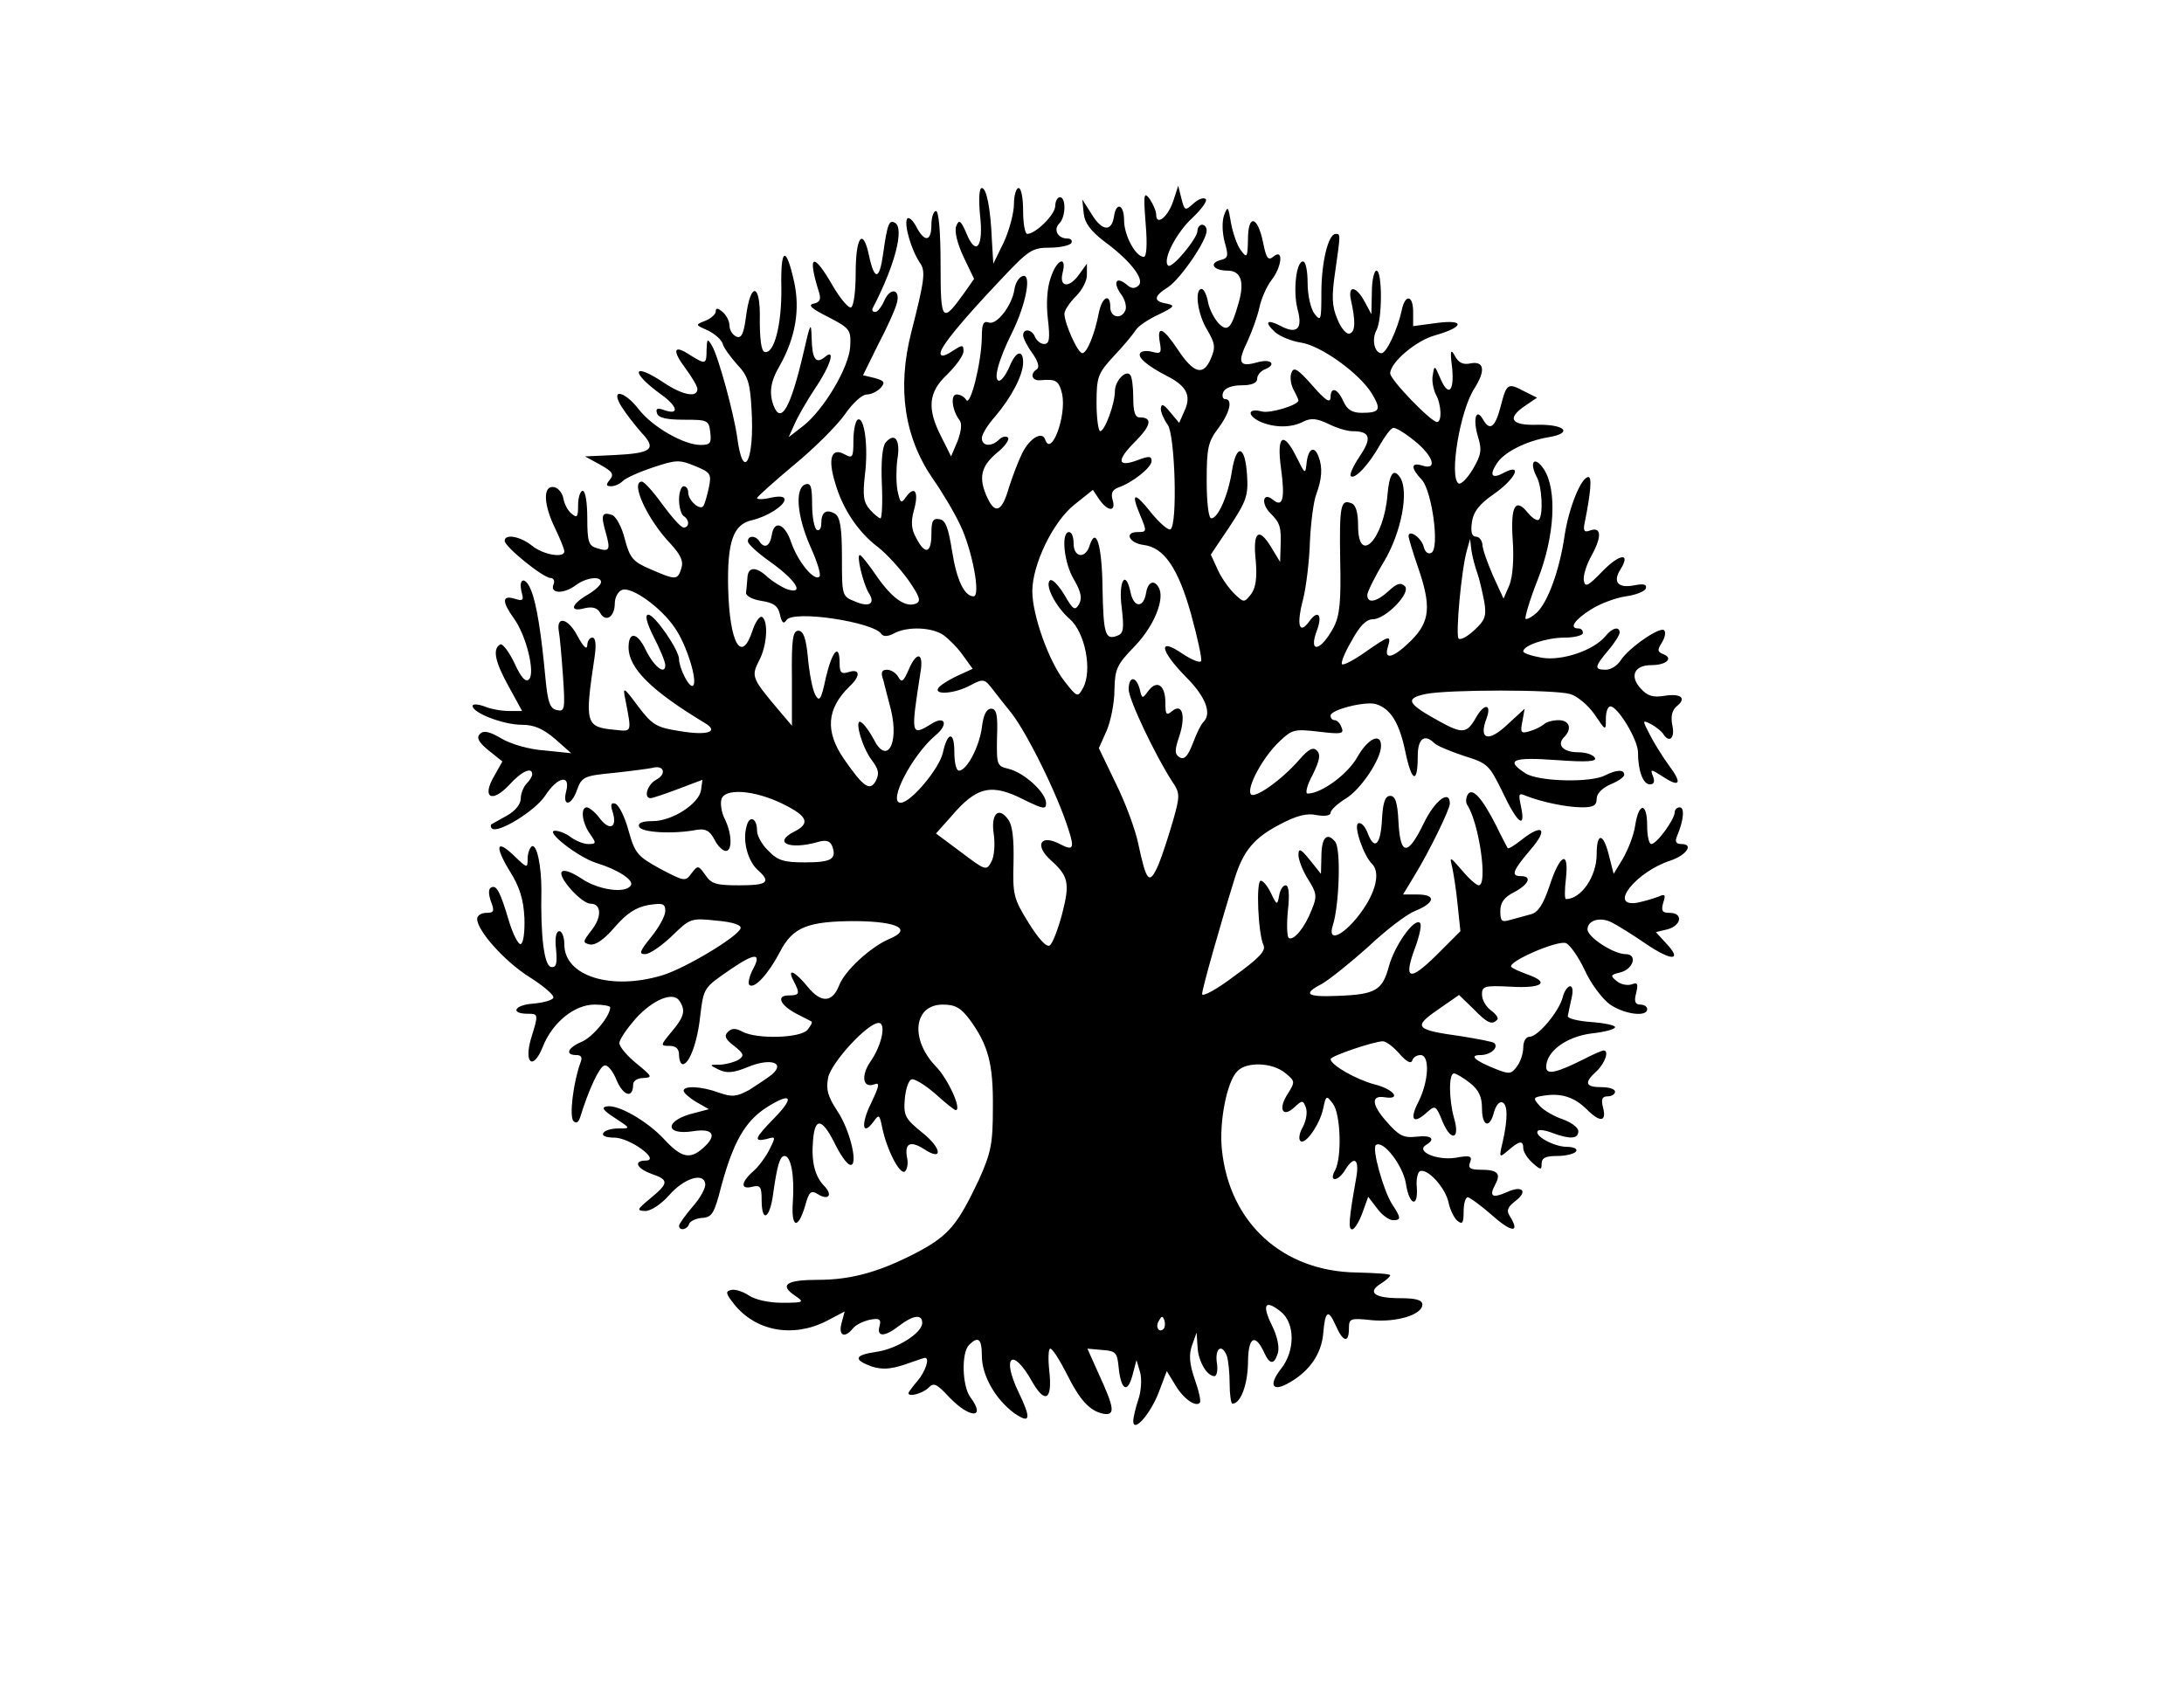 <?xml version="1.0" encoding="UTF-8" standalone="no"?> <svg xmlns="http://www.w3.org/2000/svg" version="1.0" width="476pt" height="370pt" viewBox="0 0 476 370" preserveAspectRatio="xMidYMid meet"><g transform="translate(0,370) scale(0.1,-0.1)" fill="#000000" stroke="none"><path d="M2136 3231 c8 -70 -9 -91 -30 -39 -12 28 -16 30 -22 15 -4 -11 2 -37 16 -67 l23 -48 -21 -30 c-49 -68 -52 -65 -52 62 0 71 -4 116 -10 116 -5 0 -10 -13 -10 -30 0 -37 -15 -39 -33 -4 -8 15 -17 22 -20 17 -7 -12 9 -68 28 -96 13 -18 10 -38 -19 -152 -31 -122 -15 -229 48 -320 19 -27 46 -72 59 -100 26 -54 45 -155 29 -155 -20 0 -37 35 -47 99 -8 50 -14 67 -27 69 -15 3 -18 -4 -18 -32 0 -43 -14 -46 -33 -9 -11 19 -12 36 -5 61 11 39 2 55 -17 29 -11 -16 -13 -14 -19 14 -3 17 -3 48 0 69 7 41 -6 59 -26 35 -7 -9 -10 -41 -8 -90 2 -41 0 -75 -3 -75 -3 0 -14 9 -23 19 -14 16 -16 30 -11 75 8 62 -1 130 -16 121 -5 -4 -9 -24 -9 -46 0 -37 -2 -39 -20 -29 -28 15 -36 -10 -20 -62 16 -57 51 -109 94 -141 19 -15 49 -48 66 -72 25 -36 28 -46 16 -51 -23 -9 -52 12 -86 61 -17 25 -33 45 -36 45 -8 0 7 -61 19 -82 16 -24 2 -33 -30 -19 -28 11 -28 13 -28 97 0 63 -4 87 -15 94 -19 11 -30 4 -30 -21 0 -11 -4 -17 -10 -14 -5 3 -10 28 -10 55 0 40 -3 48 -15 44 -23 -9 -18 -69 11 -135 15 -33 24 -62 20 -66 -11 -11 -46 31 -61 73 -14 43 -38 52 -43 17 -4 -24 -16 -30 -27 -13 -8 13 -25 13 -25 0 0 -6 22 -26 49 -45 56 -40 75 -71 38 -60 -12 4 -31 16 -43 26 -26 25 -44 24 -45 -1 -1 -11 -2 -26 -3 -32 -1 -7 14 -15 34 -18 26 -4 36 -11 40 -30 4 -18 8 -21 14 -12 14 23 190 -4 207 -30 4 -6 14 -6 27 1 29 16 84 14 109 -4 12 -9 31 -28 42 -44 l21 -29 -35 -16 c-19 -9 -37 -21 -40 -26 -10 -16 37 -12 70 6 28 15 31 14 48 -8 10 -13 28 -36 41 -52 34 -43 101 -178 125 -255 13 -40 10 -46 -17 -32 -44 24 -59 -1 -21 -35 38 -34 41 -50 24 -116 -9 -34 -21 -65 -27 -69 -7 -5 -25 15 -46 49 -33 53 -35 62 -33 132 1 51 -2 81 -12 94 -21 29 -38 11 -31 -33 3 -22 1 -48 -5 -59 -11 -21 -13 -20 -66 20 l-55 41 33 37 c56 66 88 73 160 36 41 -20 47 -21 47 -7 0 23 -48 67 -82 75 -25 6 -26 8 -25 68 2 50 -1 63 -13 63 -10 0 -17 -14 -20 -41 -6 -43 -33 -94 -50 -94 -6 0 -10 18 -10 41 0 46 -15 44 -25 -2 -8 -35 -70 -109 -92 -109 -29 0 25 104 76 147 29 24 21 44 -9 25 -45 -28 -45 -24 -24 111 8 45 -8 49 -26 6 -11 -25 -15 -28 -22 -15 -5 9 -16 16 -25 16 -11 0 -14 -6 -8 -22 3 -13 11 -42 17 -66 18 -76 -10 -120 -38 -63 -7 13 -17 28 -24 34 -21 20 -3 -50 20 -80 15 -20 17 -29 9 -45 -13 -24 -27 -14 -70 48 -41 60 -37 109 12 157 25 23 24 40 -1 32 -16 -5 -20 -2 -20 19 0 45 -16 28 -30 -31 -10 -48 -14 -54 -23 -38 -6 11 -13 47 -16 80 -4 44 -10 60 -21 60 -12 0 -15 -18 -14 -104 l0 -103 -28 33 c-59 70 -61 74 -44 108 18 33 21 87 7 96 -5 3 -15 -11 -21 -30 -24 -73 -50 -28 -53 94 -2 100 11 138 52 147 34 8 71 32 71 45 0 7 -11 8 -30 4 -16 -4 -30 -4 -30 -1 0 3 36 35 80 72 44 36 94 86 111 110 17 25 38 44 48 44 10 0 24 7 31 15 10 12 7 15 -14 21 l-25 6 33 67 c19 36 37 76 40 88 10 31 -12 39 -26 9 -6 -14 -15 -26 -20 -26 -6 0 -8 3 -6 8 49 94 69 174 49 186 -13 8 -17 -2 -26 -66 -8 -59 -19 -61 -31 -5 -13 62 -29 42 -29 -38 0 -38 -4 -72 -10 -75 -5 -3 -23 18 -40 47 -43 75 -56 69 -30 -14 5 -16 2 -22 -12 -25 -13 -3 -4 -11 32 -29 48 -25 50 -28 48 -65 -3 -46 -58 -138 -103 -173 l-31 -24 13 29 c7 16 27 51 45 78 34 50 45 89 20 67 -19 -15 -27 -4 -28 43 -1 36 -3 32 -18 -34 -28 -120 -49 -156 -65 -114 -10 27 -7 52 13 86 35 62 45 123 32 183 -18 81 -30 76 -28 -13 1 -80 -16 -146 -37 -139 -7 3 -10 29 -10 70 2 79 -20 85 -30 7 -5 -38 -10 -48 -21 -44 -8 4 -15 14 -15 24 0 10 -7 23 -15 30 -11 9 -15 9 -15 1 0 -6 -10 -15 -22 -20 -23 -9 -23 -9 4 -21 15 -7 30 -20 33 -29 2 -9 17 -29 32 -46 23 -24 28 -40 31 -97 7 -111 -18 -161 -31 -63 -7 52 -41 177 -55 201 -10 17 -11 16 -12 -8 0 -33 -2 -33 -36 -12 -36 24 -40 11 -10 -29 14 -19 26 -39 26 -45 0 -20 -33 -13 -72 13 -70 47 -76 25 -7 -25 38 -27 40 -47 4 -33 -13 4 -16 2 -13 -8 3 -10 21 -14 59 -14 51 0 54 -1 57 -27 3 -24 0 -28 -21 -28 -37 0 -106 40 -135 78 -32 41 -63 46 -37 5 10 -16 29 -40 43 -56 34 -36 23 -45 -58 -49 l-65 -3 33 -18 c27 -15 31 -21 21 -33 -9 -11 -8 -14 3 -14 8 0 19 5 25 11 7 7 36 20 66 30 51 17 58 17 92 3 34 -14 36 -17 30 -47 -4 -18 -9 -36 -12 -40 -7 -11 -33 12 -33 29 0 8 -4 14 -10 14 -5 0 -10 -13 -10 -29 0 -17 5 -33 10 -36 13 -8 13 -25 0 -25 -6 0 -26 23 -46 50 -20 28 -40 50 -45 50 -26 0 12 -83 63 -136 22 -24 28 -38 23 -53 -8 -26 -12 -26 -67 -2 -38 16 -45 24 -56 65 -6 26 -19 49 -27 53 -23 8 -26 1 -15 -37 11 -39 9 -44 -19 -35 -18 5 -21 14 -21 66 0 33 -4 59 -10 59 -5 0 -10 -14 -10 -31 0 -26 -2 -29 -14 -19 -8 6 -16 21 -18 33 -2 12 -11 23 -20 25 -25 5 -24 -37 2 -90 11 -23 20 -45 20 -50 0 -15 -45 -8 -70 12 -26 21 -60 27 -60 11 0 -13 84 -81 100 -81 7 0 10 -7 6 -15 -7 -20 24 -20 50 0 22 16 54 20 54 6 0 -6 -13 -18 -30 -28 -36 -21 -39 -38 -6 -29 17 4 28 1 34 -10 12 -22 32 -9 32 21 0 12 7 26 16 29 20 8 85 -38 115 -83 26 -37 51 -119 39 -126 -8 -5 -30 39 -30 58 0 20 -53 97 -67 97 -8 0 -4 -17 12 -49 14 -27 25 -54 25 -61 0 -23 -25 -3 -43 34 -18 38 -37 40 -37 5 0 -46 50 -95 166 -165 32 -19 7 -28 -53 -18 -52 8 -61 13 -92 54 -32 43 -34 44 -28 15 14 -73 15 -70 -23 -66 -64 6 -66 13 -44 159 4 28 2 42 -5 42 -6 0 -11 -8 -11 -17 -1 -11 -9 -2 -21 20 -20 39 -47 46 -41 11 2 -10 6 -54 9 -97 5 -73 4 -79 -13 -75 -15 3 -20 16 -25 68 -9 97 -19 162 -31 192 -12 32 -29 29 -21 -3 5 -18 3 -20 -16 -14 -27 8 -27 -7 -1 -43 27 -37 47 -119 33 -133 -7 -7 -17 3 -32 36 -12 25 -26 43 -31 40 -17 -10 -11 -38 19 -92 l29 -53 -28 0 c-16 0 -40 4 -54 10 -14 5 -26 6 -26 1 0 -15 67 -41 107 -41 28 0 47 -9 73 -31 l35 -31 -58 6 c-33 2 -74 14 -94 26 -27 16 -39 18 -47 10 -8 -8 -3 -18 19 -36 l30 -24 -18 -32 c-27 -46 -6 -60 32 -20 28 31 51 41 51 24 0 -4 -5 -13 -12 -20 -7 -7 -13 -22 -13 -33 0 -12 -12 -27 -30 -37 -16 -9 -32 -18 -34 -19 -2 -2 -2 -6 1 -9 13 -12 94 38 116 71 27 42 56 48 46 10 -9 -35 12 -32 24 4 10 27 15 30 79 36 37 4 75 9 85 11 25 7 32 -13 8 -26 -19 -10 -28 -40 -12 -40 4 0 31 9 60 20 l53 20 -3 -22 c-4 -30 -63 -68 -105 -68 -23 0 -33 -4 -30 -12 4 -13 74 -17 126 -7 19 3 28 -2 38 -21 7 -14 18 -25 25 -25 15 0 13 40 -3 71 -6 12 -9 30 -7 40 5 27 73 22 135 -9 53 -26 60 -42 24 -60 -47 -24 -11 -40 50 -23 20 6 28 3 33 -9 10 -28 -2 -35 -60 -35 -45 0 -59 4 -79 25 -14 13 -25 33 -25 44 0 28 -17 35 -23 9 -9 -31 3 -75 24 -94 30 -27 23 -34 -40 -34 -50 0 -61 3 -74 23 -15 21 -16 21 -30 3 -13 -18 -15 -18 -68 10 -49 27 -55 33 -69 83 -8 30 -21 56 -29 59 -9 3 -11 -2 -6 -17 11 -34 -5 -44 -27 -16 -10 14 -24 25 -29 25 -14 0 -11 -33 7 -58 14 -20 14 -22 -4 -22 -10 0 -27 7 -38 15 -10 8 -26 14 -34 14 -24 0 49 -57 89 -70 49 -15 83 -38 76 -49 -11 -19 -72 -10 -108 15 -23 15 -39 20 -43 14 -7 -13 44 -69 63 -69 24 0 25 -29 3 -57 -20 -26 -21 -28 -4 -32 12 -2 31 11 54 38 26 30 46 43 73 48 32 5 37 3 37 -13 0 -11 -14 -36 -31 -57 -25 -31 -27 -37 -13 -37 10 0 36 18 59 40 39 38 41 39 97 33 36 -3 55 -10 52 -17 -7 -19 -121 -87 -170 -102 -112 -34 -214 -2 -214 67 0 16 -5 29 -11 29 -7 0 -10 -15 -7 -40 3 -32 0 -40 -11 -38 -15 3 -23 67 -21 168 0 53 -10 101 -21 95 -5 -4 -9 -16 -9 -27 0 -21 -1 -21 -28 5 -40 39 -45 24 -11 -32 22 -35 30 -62 32 -102 1 -30 -2 -55 -8 -57 -5 -2 -17 21 -26 51 -19 64 -27 79 -39 72 -6 -3 -5 -16 0 -30 8 -21 7 -25 -10 -25 -11 0 -20 -6 -20 -13 0 -26 60 -93 114 -127 30 -19 54 -39 52 -45 -1 -5 -21 -11 -45 -13 -40 -3 -50 -22 -10 -22 22 0 23 -1 7 -52 -17 -56 4 -73 25 -20 21 53 69 92 113 92 19 0 34 -3 34 -6 0 -19 -38 -65 -62 -75 -31 -13 -37 -29 -12 -29 11 0 14 -5 9 -17 -15 -41 -25 -117 -15 -127 6 -6 11 -3 15 10 18 58 41 108 52 111 7 3 19 -12 27 -32 15 -35 36 -40 36 -9 0 8 10 14 23 14 20 1 18 4 -15 31 -21 17 -38 37 -38 45 0 8 16 31 35 53 39 43 83 60 96 39 14 -21 10 -35 -17 -67 -25 -30 -25 -31 -5 -31 14 0 21 -6 21 -20 0 -11 4 -20 8 -20 14 0 32 47 38 104 8 64 7 62 68 104 53 36 67 35 46 -3 -7 -14 -10 -28 -7 -32 11 -10 42 24 67 72 28 54 60 67 166 67 92 -1 123 -18 72 -39 -40 -17 -97 -69 -109 -101 -15 -38 -39 -39 -68 -4 -29 36 -47 43 -31 13 14 -27 13 -31 -11 -31 -28 0 -19 -21 17 -40 16 -8 31 -16 33 -17 2 -2 -2 -9 -9 -18 -15 -18 -110 -21 -142 -4 -15 8 -23 8 -32 -1 -8 -8 -5 -16 14 -30 21 -17 23 -21 10 -30 -8 -5 -26 -10 -40 -11 -25 0 -25 0 -3 -11 17 -8 32 -7 63 6 49 20 82 10 53 -16 -10 -8 -33 -23 -50 -34 -28 -15 -37 -16 -66 -6 -38 14 -77 16 -77 4 0 -4 12 -15 27 -24 l28 -16 -30 -8 c-66 -15 -69 -50 -4 -40 44 7 53 -9 21 -37 -28 -25 -47 -21 -84 19 -37 40 -101 77 -126 72 -12 -2 -7 -9 18 -25 35 -23 35 -23 8 -23 -15 0 -30 -4 -33 -10 -4 -6 6 -10 24 -10 33 0 101 -49 69 -50 -28 0 -21 -17 12 -29 38 -13 38 -20 -2 -53 -30 -25 -31 -27 -12 -28 13 0 35 15 52 34 32 37 75 51 79 26 2 -8 -10 -31 -27 -50 -16 -19 -30 -38 -30 -42 0 -12 18 -9 22 4 2 6 15 12 28 13 22 1 27 10 42 69 26 96 52 142 99 172 54 34 62 23 16 -24 -42 -43 -46 -52 -16 -45 20 6 20 5 6 -23 -8 -16 -24 -38 -36 -48 -27 -24 -27 -40 -1 -33 17 4 20 0 20 -29 0 -51 18 -41 25 13 9 64 15 83 25 83 14 0 22 -44 18 -100 -4 -57 11 -62 27 -8 8 30 13 34 27 25 24 -15 34 -2 14 18 -20 21 -28 52 -24 99 4 50 19 49 46 -4 12 -25 27 -47 34 -49 20 -7 2 74 -27 117 -21 32 -25 47 -20 73 7 33 86 119 110 119 17 0 7 -48 -17 -83 -22 -31 -18 -60 7 -51 13 5 12 -2 -6 -40 -23 -46 -20 -75 5 -41 12 17 13 15 19 -14 10 -48 38 -102 49 -95 5 4 8 17 5 30 -6 32 7 38 37 19 42 -28 39 2 -4 36 -37 30 -41 37 -38 73 2 22 8 41 15 43 6 2 29 -12 51 -31 22 -20 42 -36 45 -36 14 0 -16 67 -43 95 -57 59 -49 135 15 135 27 0 39 -7 58 -32 41 -56 52 -97 51 -193 0 -79 -4 -98 -31 -158 -46 -97 -65 -120 -132 -156 -82 -43 -144 -61 -218 -61 -69 0 -85 -11 -51 -34 22 -15 21 -16 -28 -16 -29 0 -59 7 -72 16 -12 8 -29 14 -38 12 -13 -3 -13 -7 6 -31 47 -59 128 -74 201 -37 l40 21 -7 -26 c-7 -27 7 -33 25 -11 6 8 23 16 37 19 21 4 25 1 21 -14 -7 -24 11 -24 43 1 30 23 50 26 50 6 0 -22 -56 -57 -100 -63 -48 -7 -51 -17 -10 -32 23 -7 40 -6 71 4 23 8 43 15 45 15 11 0 1 -30 -16 -50 -11 -13 -20 -25 -20 -27 0 -9 30 -1 43 11 12 13 18 10 46 -20 45 -47 81 -47 46 0 -18 24 -20 97 -3 114 20 20 28 14 28 -24 0 -43 30 -95 71 -125 35 -24 37 -12 9 46 -38 79 -13 99 29 24 29 -51 45 -41 38 22 -3 27 -2 49 2 49 5 0 20 -24 35 -53 29 -59 51 -83 81 -89 26 -4 24 12 -9 84 l-26 58 33 -3 c29 -2 32 -6 35 -37 5 -50 19 -59 30 -19 l9 34 8 -27 c4 -15 2 -42 -4 -59 -6 -18 -11 -39 -11 -47 0 -27 38 16 56 64 l17 45 19 -31 c17 -29 44 -48 53 -38 3 3 -2 26 -11 51 -12 35 -13 54 -6 74 l10 28 2 -30 c1 -31 20 -65 37 -65 5 0 8 14 5 30 -4 31 11 42 22 14 3 -9 6 -36 6 -60 0 -24 3 -44 6 -44 18 0 33 41 34 88 0 57 15 67 35 24 12 -27 22 -28 30 -2 4 13 -1 37 -13 61 -22 45 -15 57 19 30 32 -25 32 -86 1 -125 -29 -37 -18 -52 20 -29 43 25 68 62 72 106 4 50 11 54 27 18 16 -37 29 -40 29 -7 0 22 3 23 50 18 54 -5 110 12 110 34 0 10 -14 14 -49 14 -56 0 -72 13 -41 32 11 7 20 15 20 18 0 3 -33 5 -73 6 -161 2 -278 108 -294 269 -6 59 11 148 34 170 20 21 76 19 104 -4 22 -18 22 -19 6 -45 -22 -33 -12 -54 14 -30 17 16 19 16 25 0 4 -10 1 -28 -6 -42 -8 -13 -10 -27 -6 -31 10 -11 43 36 50 71 6 28 7 29 21 10 17 -22 20 -116 5 -145 -15 -26 6 -26 22 1 20 32 31 23 24 -17 -16 -90 -18 -113 -9 -113 5 0 15 16 22 35 l13 36 20 -26 c10 -14 26 -25 34 -25 18 0 18 5 -2 35 -19 30 -45 123 -35 129 16 11 58 -44 65 -83 7 -48 27 -56 24 -10 -2 18 2 34 7 36 17 6 55 -36 62 -68 3 -15 12 -34 19 -40 11 -9 14 -6 14 20 0 17 4 31 9 31 4 0 29 -18 55 -41 42 -37 60 -37 36 1 -7 11 -4 19 13 32 28 21 15 35 -19 19 -32 -14 -39 -9 -25 17 13 24 5 32 -32 32 -23 0 -28 4 -23 16 5 14 1 16 -32 10 -41 -6 -87 14 -64 28 22 13 12 22 -21 18 -28 -3 -38 2 -65 33 -33 37 -34 58 -4 53 38 -6 19 18 -22 28 -41 11 -95 42 -96 55 0 7 95 39 114 39 7 0 23 -12 36 -27 15 -17 25 -23 28 -15 2 7 10 12 18 12 21 0 18 -58 -5 -103 -20 -39 -10 -49 20 -21 17 15 19 14 33 -21 19 -45 39 -39 25 8 -11 40 -12 97 0 97 4 0 20 -9 35 -21 19 -15 26 -30 26 -55 0 -40 17 -45 26 -9 4 14 11 24 18 22 12 -4 13 -34 1 -87 -8 -34 -8 -35 12 -18 24 21 33 23 33 5 0 -8 9 -22 20 -32 18 -16 20 -16 20 -2 0 13 9 17 34 17 19 0 38 5 41 10 4 6 -6 10 -22 10 -28 1 -71 25 -61 35 3 3 17 1 32 -5 38 -14 56 -13 56 4 0 8 -15 19 -34 26 -18 6 -41 19 -50 29 -16 18 -15 19 12 23 36 5 64 -4 91 -31 28 -28 43 -27 35 4 -5 19 -2 25 10 25 9 0 16 5 16 10 0 6 -13 10 -30 10 -35 0 -38 10 -10 35 18 17 28 45 15 45 -3 0 -22 -8 -43 -19 -60 -30 -82 -35 -82 -17 0 34 44 66 98 73 28 3 52 9 52 14 0 4 -24 9 -52 11 -29 2 -52 8 -51 13 1 6 5 23 8 38 4 16 3 27 -3 27 -5 0 -13 -11 -16 -24 -8 -31 -54 -86 -72 -86 -8 0 -14 -10 -14 -23 0 -13 -6 -32 -14 -42 -12 -17 -17 -17 -47 -5 -45 18 -58 30 -32 30 21 0 40 16 30 26 -3 3 -35 9 -72 15 -101 14 -106 20 -51 58 l46 32 31 -30 c31 -32 41 -36 52 -24 4 3 -2 12 -13 20 -11 8 -20 23 -20 35 0 18 5 20 63 17 67 -4 86 9 38 26 -16 6 -33 13 -37 17 -10 11 101 59 119 52 8 -3 27 -29 41 -59 13 -29 38 -62 54 -74 31 -22 82 -29 82 -11 0 6 -7 10 -15 10 -11 0 -14 7 -9 25 5 21 3 24 -10 19 -9 -3 -24 0 -32 7 -15 12 -14 14 7 19 29 7 39 40 12 40 -26 0 -83 37 -83 54 0 20 28 28 53 15 12 -6 46 -27 75 -47 56 -38 80 -37 43 2 l-22 24 25 6 c31 8 35 36 5 36 -16 0 -19 4 -14 22 6 18 4 20 -11 13 -11 -4 -31 -10 -46 -13 -64 -10 -2 68 73 92 35 12 51 36 24 36 -12 0 -15 5 -10 17 15 35 17 63 6 63 -6 0 -11 -5 -11 -11 0 -15 -39 -69 -51 -69 -5 0 -9 18 -9 40 0 51 -18 52 -26 1 -3 -22 -16 -54 -27 -73 l-20 -33 -11 43 c-12 47 -26 47 -26 0 0 -49 -34 -98 -67 -98 -3 0 -3 20 0 45 7 63 -13 54 -36 -17 -14 -41 -25 -57 -40 -61 -12 -3 -32 -9 -44 -12 -20 -6 -23 -4 -23 19 0 18 8 30 30 41 32 17 40 35 15 35 -23 0 -18 12 21 58 39 45 27 58 -20 21 -15 -12 -28 -20 -30 -18 -1 2 -13 24 -25 49 -31 61 -52 84 -62 68 -4 -7 -5 -17 -1 -23 26 -40 45 -175 25 -175 -5 0 -21 14 -36 32 -27 31 -28 32 -22 8 3 -14 9 -51 12 -83 l6 -57 -53 -53 c-59 -58 -72 -53 -45 19 9 25 14 48 10 52 -12 12 -55 -48 -68 -95 -14 -52 -29 -61 -111 -64 -68 -3 -78 4 -35 26 17 10 62 46 100 80 37 35 83 71 103 79 44 18 47 36 5 36 l-31 0 23 38 c35 57 78 146 79 160 0 32 -33 7 -57 -43 -35 -72 -51 -71 -55 3 -2 43 -7 57 -18 57 -11 0 -16 -14 -18 -52 -3 -57 -17 -68 -32 -27 -6 14 -14 22 -20 19 -10 -6 12 -71 31 -89 15 -16 10 -49 -12 -86 -37 -61 -89 -94 -74 -47 14 44 18 167 5 182 -18 22 -30 9 -30 -33 l-1 -37 -24 30 c-20 25 -25 27 -25 11 0 -10 9 -34 21 -53 19 -30 20 -37 8 -66 -15 -39 -39 -68 -50 -62 -4 3 -5 30 -2 60 4 36 2 55 -5 55 -6 0 -12 -10 -14 -22 -4 -22 -5 -22 -18 5 -7 15 -17 27 -22 27 -11 0 -6 -116 6 -141 5 -12 -10 -28 -64 -67 -38 -29 -70 -46 -70 -39 0 11 39 149 71 252 19 61 43 89 99 118 36 19 59 25 80 20 18 -3 30 -1 30 5 0 6 15 20 33 31 33 20 77 86 77 115 0 30 -29 16 -52 -25 -21 -37 -78 -79 -108 -79 -6 0 -1 19 11 41 15 31 18 44 9 53 -8 8 -18 3 -38 -20 -39 -45 -99 -87 -106 -75 -9 15 27 81 62 114 28 27 33 28 86 22 49 -6 56 -5 50 9 -3 9 -10 16 -15 16 -5 0 -9 4 -9 10 0 13 77 32 99 25 32 -10 51 -41 64 -104 14 -67 27 -71 27 -9 0 38 15 49 36 28 6 -6 35 -18 65 -28 52 -16 55 -20 84 -79 32 -68 51 -83 40 -31 -6 28 -5 30 11 23 33 -13 88 -25 122 -25 25 0 32 4 32 19 0 11 12 23 30 31 17 7 30 16 30 21 0 12 -17 11 -41 -1 -31 -17 -146 -14 -174 4 -45 29 -29 36 67 29 68 -5 89 -3 84 5 -4 7 -20 12 -36 12 -33 0 -48 16 -31 33 18 18 12 37 -12 37 -13 0 -27 -4 -32 -9 -6 -5 -20 -12 -31 -15 -19 -6 -21 -3 -16 21 l5 28 -37 -34 c-42 -40 -64 -34 -46 13 12 33 -6 33 -24 0 -19 -33 -29 -34 -78 -7 -71 39 -77 50 -31 60 49 10 280 10 315 0 15 -4 39 -24 53 -44 25 -37 25 -37 25 -10 0 15 4 27 10 27 16 0 60 -73 60 -100 0 -40 11 -70 26 -70 9 0 11 6 7 17 -7 17 -5 17 21 0 38 -25 43 -15 13 25 -13 18 -32 48 -41 66 -17 33 -17 33 3 23 11 -6 23 -16 26 -21 13 -21 26 -9 20 18 -4 20 -1 33 9 42 23 18 10 29 -27 23 -24 -4 -37 0 -51 16 -25 27 -14 51 23 51 33 0 49 15 26 24 -13 5 -13 9 -3 25 7 11 9 23 5 27 -9 9 -78 -39 -95 -66 -7 -11 -21 -20 -32 -20 -26 0 -25 6 5 42 14 16 25 34 25 39 0 14 -16 11 -31 -8 -26 -31 -94 -54 -138 -47 -23 4 -41 10 -41 14 0 13 51 30 90 30 22 0 40 5 40 10 0 6 -4 10 -10 10 -21 0 -8 19 27 41 20 13 55 26 77 29 22 3 41 11 43 17 3 9 -4 11 -25 7 -35 -7 -48 7 -30 35 23 37 -2 34 -39 -4 -32 -33 -38 -36 -41 -21 -2 11 6 36 18 57 22 41 20 62 -6 52 -11 -4 -14 0 -10 18 13 65 16 99 8 99 -16 0 -43 -68 -52 -128 -11 -76 -37 -146 -61 -168 -10 -9 -21 -15 -24 -13 -2 3 9 41 26 84 38 96 43 197 14 242 -20 30 -33 17 -16 -16 12 -21 15 -84 5 -94 -4 -3 -14 3 -24 15 -27 34 -38 15 -33 -59 3 -41 0 -80 -7 -98 l-13 -30 -23 50 c-12 28 -23 58 -23 68 -1 9 -7 17 -14 17 -9 0 -12 10 -9 31 3 23 16 40 48 62 46 32 64 68 23 47 -27 -15 -34 -7 -17 19 15 25 65 50 114 58 53 9 35 28 -25 27 -58 -2 -68 14 -26 42 l25 17 -26 13 c-38 20 -40 19 -53 -31 -12 -47 -24 -56 -39 -29 -15 26 -22 0 -11 -37 9 -29 8 -40 -11 -72 -12 -20 -26 -34 -31 -31 -21 13 3 160 35 208 24 38 21 59 -8 54 -17 -4 -27 1 -35 16 -9 17 -11 12 -6 -26 5 -54 -9 -64 -27 -20 -11 26 -12 26 -15 5 -3 -12 1 -31 6 -42 13 -23 14 -61 3 -61 -13 0 -102 92 -102 106 0 24 57 72 98 83 63 18 66 35 4 27 l-52 -7 0 31 c0 38 -18 39 -25 3 -9 -41 -33 -93 -44 -93 -15 0 -22 30 -11 50 13 24 13 130 0 130 -5 0 -10 -21 -10 -47 l-1 -48 -15 28 c-18 33 -36 36 -30 5 11 -49 10 -71 -2 -75 -7 -3 -19 11 -27 31 -12 28 -13 49 -5 103 12 84 12 83 1 83 -16 0 -31 -62 -31 -128 0 -60 -1 -64 -15 -46 -8 10 -15 40 -15 67 0 26 -4 47 -10 47 -15 0 -22 -64 -12 -104 12 -43 -1 -56 -38 -36 -29 15 -35 8 -11 -14 10 -9 36 -20 57 -23 44 -7 127 -67 154 -111 21 -35 18 -42 -22 -42 -21 0 -32 7 -40 25 -13 29 -28 33 -28 8 -1 -13 -12 -5 -40 27 -31 35 -40 41 -45 28 -4 -9 -2 -25 4 -37 6 -11 11 -22 11 -24 0 -10 -62 -29 -80 -24 -30 8 -33 -8 -4 -22 31 -14 69 -14 95 0 16 8 29 7 54 -5 18 -9 41 -16 52 -16 39 0 44 -14 17 -54 -14 -21 -23 -40 -20 -44 9 -8 40 26 63 67 11 19 23 36 29 38 5 2 26 -11 47 -28 41 -33 51 -65 17 -54 -25 8 -26 -5 -1 -31 22 -25 39 -148 21 -159 -7 -4 -14 1 -17 13 -5 20 -33 39 -33 23 0 -4 9 -34 20 -66 30 -86 27 -120 -14 -161 -38 -38 -61 -45 -51 -14 8 27 3 25 -50 -12 -24 -17 -47 -29 -50 -26 -3 3 6 26 21 51 17 32 32 47 46 47 28 0 84 58 70 72 -9 9 -18 6 -35 -10 -26 -24 -47 -29 -47 -9 0 6 16 39 36 72 38 63 56 155 35 185 -14 20 -23 7 -27 -39 -8 -97 -64 -155 -64 -67 0 29 -5 46 -15 49 -23 9 -26 -5 -24 -125 2 -89 -1 -120 -14 -145 -28 -53 -56 -59 -37 -8 13 34 3 47 -16 21 -22 -31 -29 -10 -14 47 7 28 14 86 15 127 2 41 8 88 14 103 12 32 14 58 5 81 -9 25 -22 19 -26 -11 -3 -28 -3 -28 -22 10 -29 59 -44 48 -34 -24 9 -66 4 -86 -17 -69 -22 19 -28 -7 -6 -29 21 -21 24 -30 22 -76 l-1 -30 -20 33 c-27 44 -40 33 -33 -31 3 -37 0 -58 -10 -72 -15 -19 -16 -19 -35 -1 -11 10 -28 33 -37 52 l-16 35 41 61 c36 55 41 67 38 112 -4 65 -23 71 -33 9 -8 -52 -30 -103 -45 -103 -6 0 -10 35 -10 82 0 71 3 85 25 114 25 33 33 64 15 64 -5 0 -7 7 -4 15 4 9 19 15 40 15 22 0 34 5 34 14 0 8 7 16 15 20 29 11 16 25 -15 16 -39 -11 -44 -1 -21 46 10 22 22 55 26 74 4 19 16 46 26 59 23 29 27 70 5 52 -12 -10 -16 -5 -23 30 -12 59 -33 63 -33 7 -1 -40 -2 -42 -16 -23 -8 11 -17 37 -21 59 -6 36 -7 38 -15 17 -5 -14 -4 -38 1 -58 9 -31 8 -36 -9 -40 -26 -7 -15 -23 15 -23 29 0 38 -23 25 -69 -16 -57 -24 -66 -44 -46 -9 10 -20 30 -23 46 -3 16 -9 29 -14 29 -16 0 -9 -55 12 -89 17 -29 19 -38 8 -63 -16 -38 -37 -33 -72 20 -32 48 -46 54 -39 15 4 -23 2 -25 -17 -20 -11 3 -23 2 -26 -3 -6 -9 15 -27 57 -49 44 -22 55 -43 40 -76 l-12 -27 -20 24 c-14 17 -19 19 -20 7 0 -8 7 -24 15 -35 16 -21 22 -219 6 -228 -4 -3 -23 13 -41 35 -38 48 -46 46 -25 -4 15 -36 15 -37 -6 -37 -29 0 -18 -24 13 -28 45 -5 76 -51 104 -151 14 -51 24 -97 22 -102 -2 -5 -20 2 -41 16 -54 37 -49 7 8 -51 42 -42 57 -79 38 -98 -5 -4 -15 -25 -23 -46 -11 -29 -19 -37 -29 -31 -11 7 -11 15 -1 45 15 45 7 74 -15 56 -13 -11 -15 -8 -15 18 0 38 -18 51 -37 26 -13 -18 -14 -18 -19 4 -8 29 -24 28 -24 -1 0 -22 58 -144 95 -201 17 -25 17 -31 2 -84 -9 -31 -23 -75 -32 -97 -20 -45 -26 -39 -44 45 -6 30 -28 90 -49 132 l-37 77 17 38 c9 21 17 61 17 89 1 46 5 55 45 96 42 44 66 104 51 128 -10 17 -23 11 -27 -12 -5 -34 -27 -34 -34 1 -11 52 -27 23 -19 -35 5 -45 4 -55 -10 -60 -26 -10 -30 3 -32 103 -1 94 -14 137 -28 94 -9 -30 -35 -27 -35 4 0 14 -4 25 -10 25 -18 0 -11 -68 11 -104 15 -26 18 -40 11 -53 -9 -15 -13 -13 -32 20 -12 20 -26 35 -31 32 -13 -9 11 -57 43 -85 33 -29 49 -111 29 -149 -12 -22 -13 -22 -41 14 -34 43 -70 144 -70 196 0 58 45 152 92 189 l40 32 14 -21 c19 -27 37 -27 29 -1 -4 14 -1 22 12 27 32 11 73 44 73 58 0 11 -6 11 -30 2 -45 -17 -47 -1 -7 39 36 36 40 54 11 54 -10 0 -14 12 -14 43 0 24 -3 47 -7 50 -10 11 -33 -14 -33 -36 0 -27 -22 -87 -32 -87 -4 0 -8 28 -8 61 0 58 3 65 38 103 22 23 43 49 48 57 5 8 27 23 49 33 35 17 37 20 18 24 -30 5 -29 16 3 36 27 18 84 101 84 123 0 7 -4 13 -10 13 -5 0 -10 -6 -10 -13 0 -17 -56 -84 -64 -76 -13 12 18 72 53 104 20 19 33 37 29 41 -5 4 -16 0 -27 -10 -18 -16 -19 -16 -26 11 l-7 28 -11 -34 c-12 -35 -37 -54 -37 -29 0 8 -7 23 -14 34 -13 17 -14 11 -9 -53 4 -47 2 -73 -4 -73 -18 0 -43 47 -43 80 0 34 -17 41 -22 8 -5 -34 -26 -32 -48 4 l-21 33 3 -30 c2 -21 15 -38 43 -60 59 -43 90 -84 77 -97 -8 -8 -16 -8 -27 2 -22 18 -30 5 -12 -21 9 -11 13 -28 10 -35 -8 -21 -33 -17 -33 6 0 32 -18 23 -25 -12 -9 -47 -26 -88 -36 -88 -10 0 -39 65 -39 86 0 7 11 24 25 38 14 14 25 35 24 48 l0 23 -16 -22 c-22 -32 -45 -30 -37 2 10 39 -13 30 -26 -11 -8 -22 -10 -58 -6 -90 5 -43 3 -54 -8 -54 -8 0 -16 7 -20 15 -6 17 -26 20 -26 4 0 -6 9 -24 20 -39 13 -18 16 -31 10 -35 -16 -10 -11 -26 8 -24 34 3 40 -1 47 -30 10 -48 -24 -139 -37 -99 -7 19 -34 2 -50 -30 -8 -16 -21 -50 -29 -75 -15 -53 -30 -59 -47 -22 -20 43 -14 68 20 97 18 14 29 30 25 34 -4 4 -13 2 -19 -4 -17 -17 -38 -15 -38 3 0 8 13 29 29 47 35 41 61 90 61 118 0 29 -16 25 -30 -10 -7 -16 -17 -30 -22 -30 -14 0 -2 45 28 105 31 63 43 130 23 123 -8 -2 -16 -15 -18 -29 -5 -35 -39 -79 -56 -72 -12 4 -15 -4 -15 -33 -1 -55 -25 -151 -34 -136 -4 7 -13 12 -21 12 -14 0 -10 -35 7 -57 5 -7 3 -24 -5 -45 l-14 -33 -21 42 c-32 62 -29 98 13 137 19 19 35 41 35 50 0 15 -2 15 -25 0 -17 -11 -25 -12 -25 -4 0 14 44 68 131 160 61 65 69 70 107 70 22 0 44 5 47 10 3 6 -1 10 -9 10 -20 0 -31 19 -17 33 14 14 15 57 1 57 -5 0 -10 -9 -10 -19 0 -19 -43 -61 -61 -61 -5 0 -9 23 -9 50 0 28 -4 50 -10 50 -5 0 -10 -16 -10 -35 0 -19 -10 -57 -22 -83 l-23 -47 -3 50 c-3 73 -12 115 -22 115 -6 0 -7 -24 -4 -59z m1084 -781 c5 -14 11 -42 15 -62 5 -31 2 -40 -22 -62 -15 -14 -30 -22 -34 -18 -7 7 6 150 18 192 l7 25 3 -25 c2 -14 8 -36 13 -50z m-684 -1647 c-10 -10 -19 5 -10 18 6 11 8 11 12 0 2 -7 1 -15 -2 -18z"></path></g></svg> 